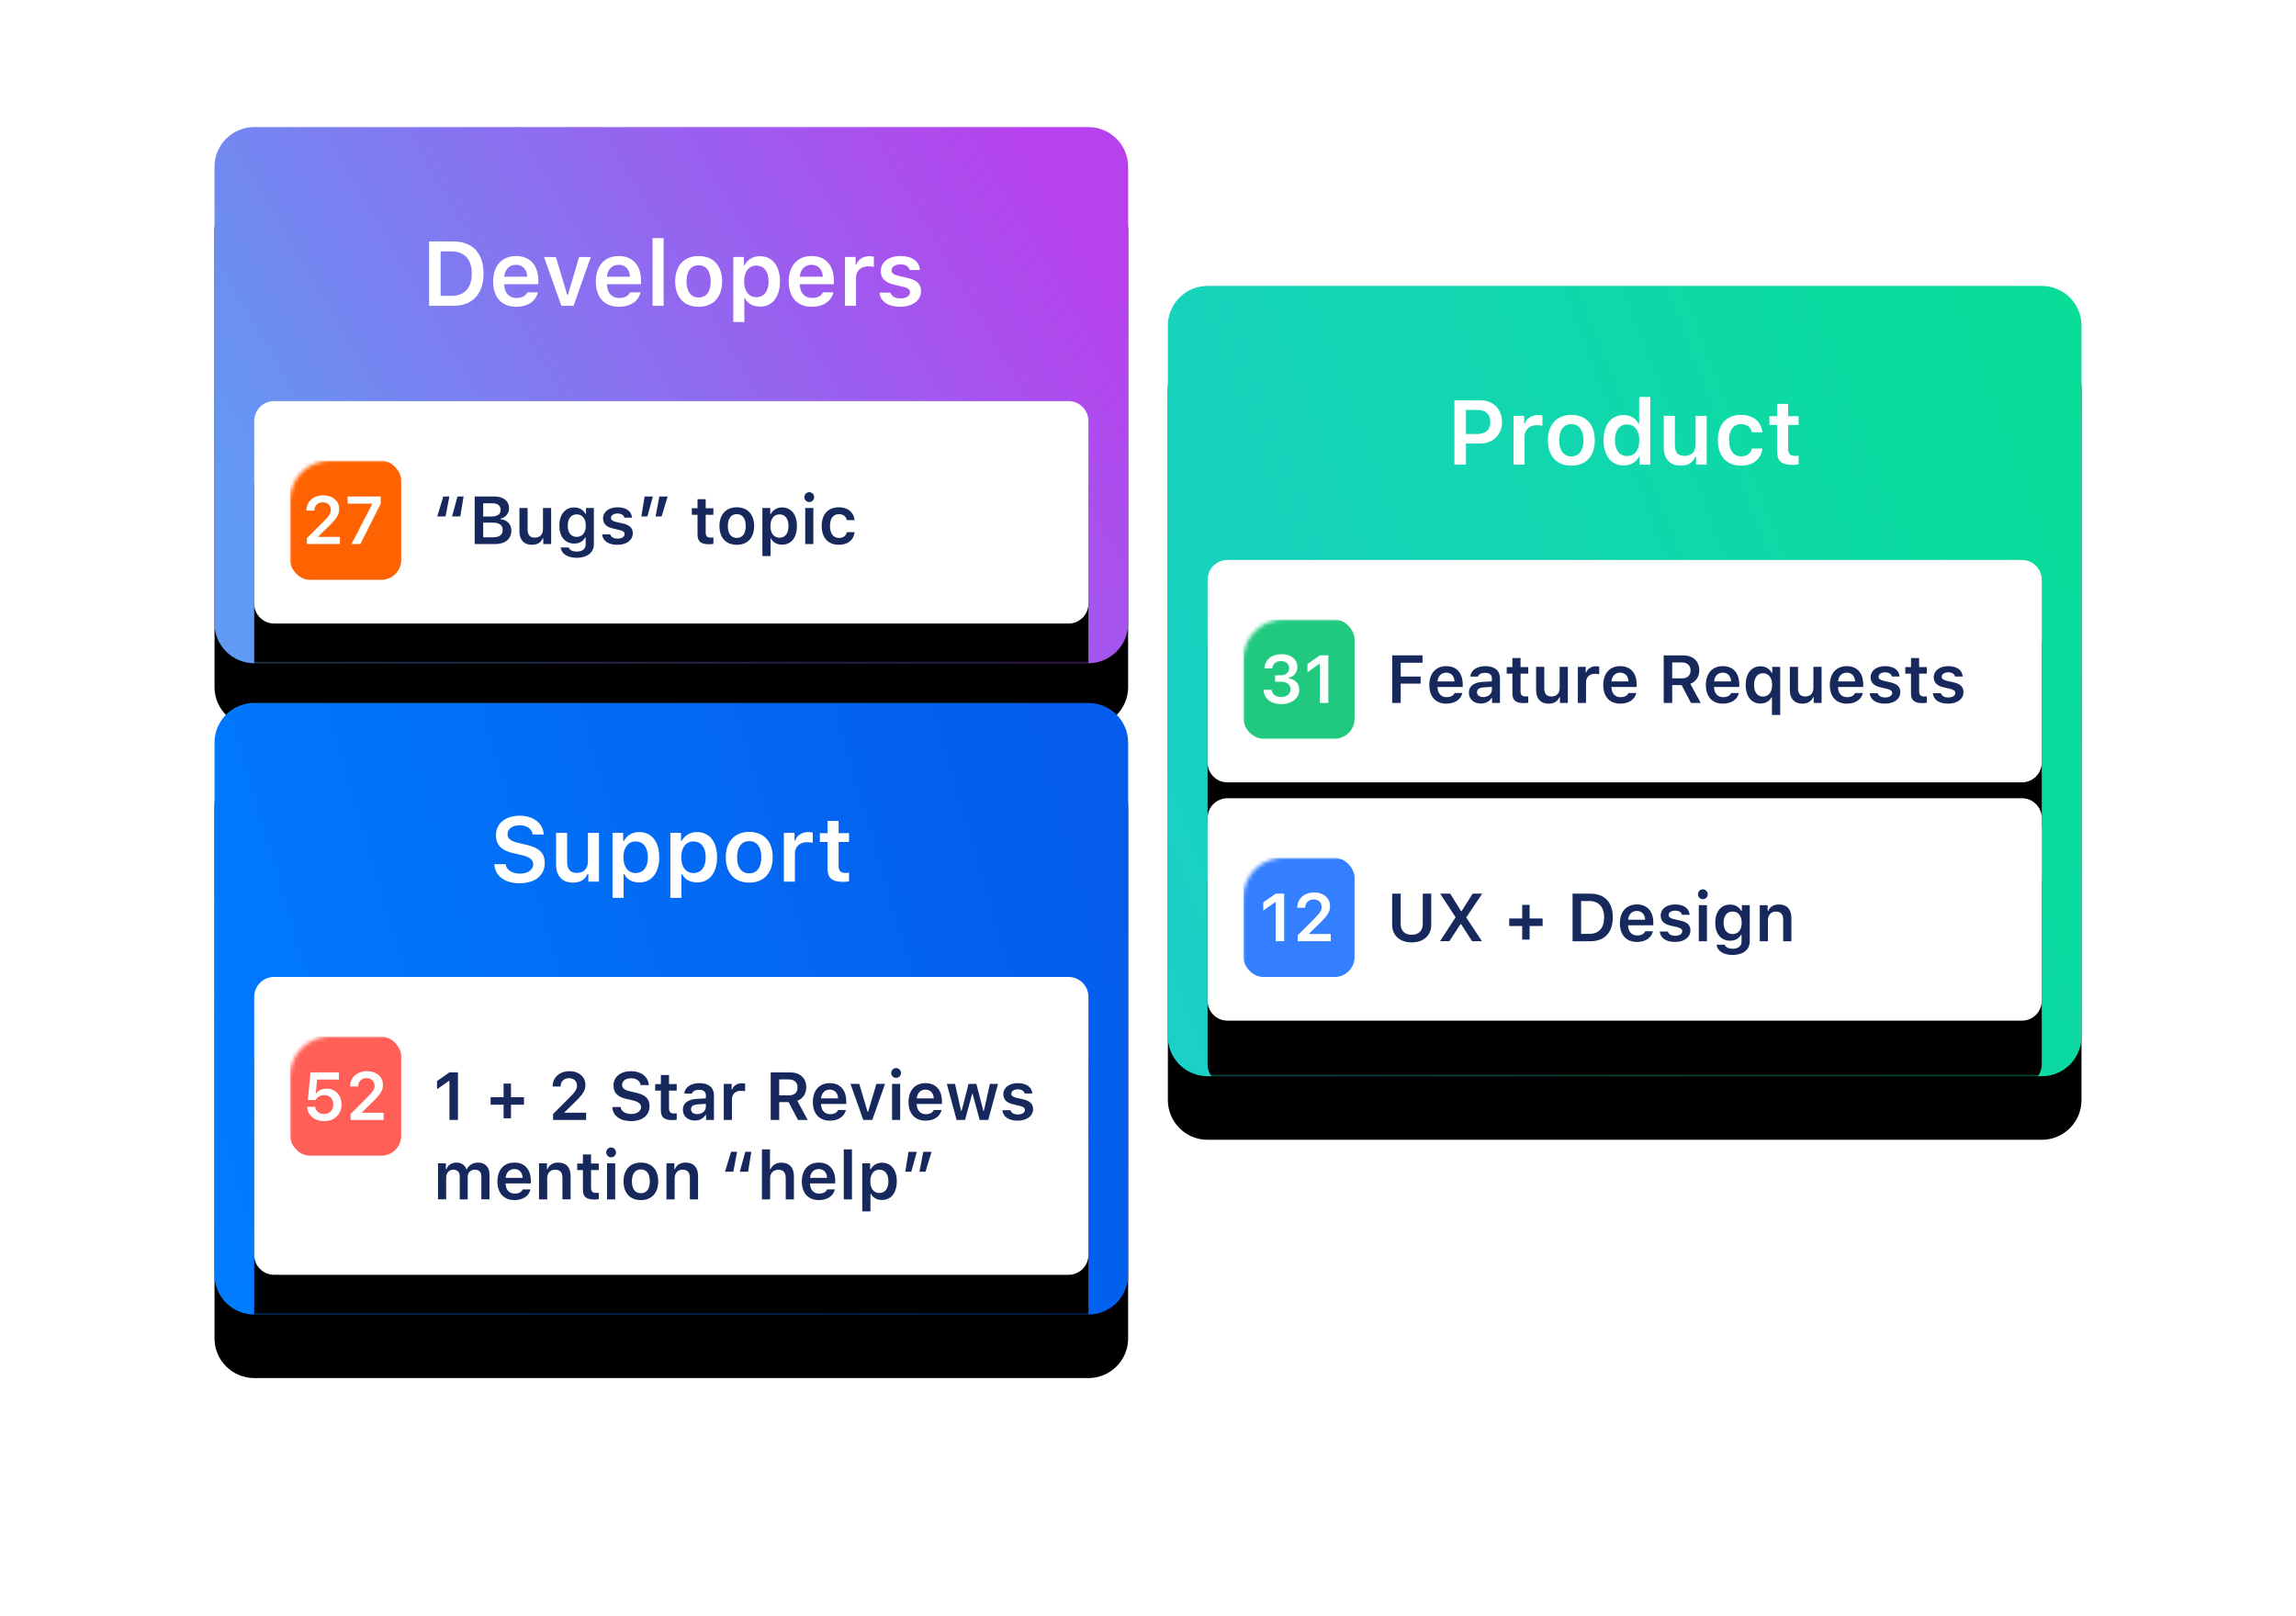 <svg height="407" viewBox="0 0 578 407" width="578" xmlns="http://www.w3.org/2000/svg" xmlns:xlink="http://www.w3.org/1999/xlink"><defs><linearGradient id="a" x1="100%" x2="0%" y1="32.774%" y2="67.226%"><stop offset="0" stop-color="#b742ed"/><stop offset="1" stop-color="#619af2"/></linearGradient><path id="b" d="m10 0h210c5.523 0 10 4.477 10 10v115c0 5.523-4.477 10-10 10h-210c-5.523 0-10-4.477-10-10v-115c0-5.523 4.477-10 10-10z"/><filter id="c" height="236.3%" width="180%" x="-40%" y="-51.9%"><feOffset dy="5" in="SourceAlpha" result="shadowOffsetOuter1"/><feGaussianBlur in="shadowOffsetOuter1" result="shadowBlurOuter1" stdDeviation="5"/><feColorMatrix in="shadowBlurOuter1" result="shadowMatrixOuter1" values="0 0 0 0 0.345   0 0 0 0 0.374   0 0 0 0 0.412  0 0 0 0.08 0"/><feOffset dy="11" in="SourceAlpha" result="shadowOffsetOuter2"/><feGaussianBlur in="shadowOffsetOuter2" result="shadowBlurOuter2" stdDeviation="10.5"/><feColorMatrix in="shadowBlurOuter2" result="shadowMatrixOuter2" values="0 0 0 0 0.534   0 0 0 0 0.623   0 0 0 0 0.692  0 0 0 0.09 0"/><feMerge><feMergeNode in="shadowMatrixOuter1"/><feMergeNode in="shadowMatrixOuter2"/></feMerge></filter><path id="d" d="m15 69h200c2.761 0 5 2.239 5 5v46c0 2.761-2.239 5-5 5h-200c-2.761 0-5-2.239-5-5v-46c0-2.761 2.239-5 5-5z"/><filter id="e" height="428.6%" width="187.6%" x="-43.8%" y="-125%"><feOffset dy="5" in="SourceAlpha" result="shadowOffsetOuter1"/><feGaussianBlur in="shadowOffsetOuter1" result="shadowBlurOuter1" stdDeviation="5"/><feColorMatrix in="shadowBlurOuter1" result="shadowMatrixOuter1" values="0 0 0 0 0.345   0 0 0 0 0.374   0 0 0 0 0.412  0 0 0 0.08 0"/><feOffset dy="11" in="SourceAlpha" result="shadowOffsetOuter2"/><feGaussianBlur in="shadowOffsetOuter2" result="shadowBlurOuter2" stdDeviation="10.5"/><feColorMatrix in="shadowBlurOuter2" result="shadowMatrixOuter2" values="0 0 0 0 0.534   0 0 0 0 0.623   0 0 0 0 0.692  0 0 0 0.09 0"/><feMerge><feMergeNode in="shadowMatrixOuter1"/><feMergeNode in="shadowMatrixOuter2"/></feMerge></filter><linearGradient id="f" x1="104.992%" x2="-13.038%" y1="38.165%" y2="61.501%"><stop offset="0" stop-color="#045bec"/><stop offset="1" stop-color="#007eff"/></linearGradient><path id="g" d="m10 0h210c5.523 0 10 4.477 10 10v134c0 5.523-4.477 10-10 10h-210c-5.523 0-10-4.477-10-10v-134c0-5.523 4.477-10 10-10z"/><filter id="h" height="219.5%" width="180%" x="-40%" y="-45.5%"><feOffset dy="5" in="SourceAlpha" result="shadowOffsetOuter1"/><feGaussianBlur in="shadowOffsetOuter1" result="shadowBlurOuter1" stdDeviation="5"/><feColorMatrix in="shadowBlurOuter1" result="shadowMatrixOuter1" values="0 0 0 0 0.345   0 0 0 0 0.374   0 0 0 0 0.412  0 0 0 0.08 0"/><feOffset dy="11" in="SourceAlpha" result="shadowOffsetOuter2"/><feGaussianBlur in="shadowOffsetOuter2" result="shadowBlurOuter2" stdDeviation="10.5"/><feColorMatrix in="shadowBlurOuter2" result="shadowMatrixOuter2" values="0 0 0 0 0.534   0 0 0 0 0.623   0 0 0 0 0.692  0 0 0 0.09 0"/><feMerge><feMergeNode in="shadowMatrixOuter1"/><feMergeNode in="shadowMatrixOuter2"/></feMerge></filter><path id="i" d="m15 69h200c2.761 0 5 2.239 5 5v65c0 2.761-2.239 5-5 5h-200c-2.761 0-5-2.239-5-5v-65c0-2.761 2.239-5 5-5z"/><filter id="j" height="345.3%" width="187.6%" x="-43.8%" y="-93.3%"><feOffset dy="5" in="SourceAlpha" result="shadowOffsetOuter1"/><feGaussianBlur in="shadowOffsetOuter1" result="shadowBlurOuter1" stdDeviation="5"/><feColorMatrix in="shadowBlurOuter1" result="shadowMatrixOuter1" values="0 0 0 0 0.345   0 0 0 0 0.374   0 0 0 0 0.412  0 0 0 0.08 0"/><feOffset dy="11" in="SourceAlpha" result="shadowOffsetOuter2"/><feGaussianBlur in="shadowOffsetOuter2" result="shadowBlurOuter2" stdDeviation="10.5"/><feColorMatrix in="shadowBlurOuter2" result="shadowMatrixOuter2" values="0 0 0 0 0.534   0 0 0 0 0.623   0 0 0 0 0.692  0 0 0 0.09 0"/><feMerge><feMergeNode in="shadowMatrixOuter1"/><feMergeNode in="shadowMatrixOuter2"/></feMerge></filter><linearGradient id="k" x1="107.891%" x2="-14.712%" y1="29.28%" y2="69.757%"><stop offset="0" stop-color="#07dd97"/><stop offset="1" stop-color="#1ccfca"/></linearGradient><path id="l" d="m10 0h210c5.523 0 10 4.477 10 10v179c0 5.523-4.477 10-10 10h-210c-5.523 0-10-4.477-10-10v-179c0-5.523 4.477-10 10-10z"/><filter id="m" height="192.5%" width="180%" x="-40%" y="-35.2%"><feOffset dy="5" in="SourceAlpha" result="shadowOffsetOuter1"/><feGaussianBlur in="shadowOffsetOuter1" result="shadowBlurOuter1" stdDeviation="5"/><feColorMatrix in="shadowBlurOuter1" result="shadowMatrixOuter1" values="0 0 0 0 0.345   0 0 0 0 0.374   0 0 0 0 0.412  0 0 0 0.08 0"/><feOffset dy="11" in="SourceAlpha" result="shadowOffsetOuter2"/><feGaussianBlur in="shadowOffsetOuter2" result="shadowBlurOuter2" stdDeviation="10.5"/><feColorMatrix in="shadowBlurOuter2" result="shadowMatrixOuter2" values="0 0 0 0 0.534   0 0 0 0 0.623   0 0 0 0 0.692  0 0 0 0.09 0"/><feMerge><feMergeNode in="shadowMatrixOuter1"/><feMergeNode in="shadowMatrixOuter2"/></feMerge></filter><path id="n" d="m15 69h200c2.761 0 5 2.239 5 5v46c0 2.761-2.239 5-5 5h-200c-2.761 0-5-2.239-5-5v-46c0-2.761 2.239-5 5-5z"/><filter id="o" height="428.6%" width="187.6%" x="-43.8%" y="-125%"><feOffset dy="5" in="SourceAlpha" result="shadowOffsetOuter1"/><feGaussianBlur in="shadowOffsetOuter1" result="shadowBlurOuter1" stdDeviation="5"/><feColorMatrix in="shadowBlurOuter1" result="shadowMatrixOuter1" values="0 0 0 0 0.345   0 0 0 0 0.374   0 0 0 0 0.412  0 0 0 0.08 0"/><feOffset dy="11" in="SourceAlpha" result="shadowOffsetOuter2"/><feGaussianBlur in="shadowOffsetOuter2" result="shadowBlurOuter2" stdDeviation="10.5"/><feColorMatrix in="shadowBlurOuter2" result="shadowMatrixOuter2" values="0 0 0 0 0.534   0 0 0 0 0.623   0 0 0 0 0.692  0 0 0 0.09 0"/><feMerge><feMergeNode in="shadowMatrixOuter1"/><feMergeNode in="shadowMatrixOuter2"/></feMerge></filter><path id="p" d="m15 129h200c2.761 0 5 2.239 5 5v46c0 2.761-2.239 5-5 5h-200c-2.761 0-5-2.239-5-5v-46c0-2.761 2.239-5 5-5z"/><filter id="q" height="428.6%" width="187.6%" x="-43.8%" y="-125%"><feOffset dy="5" in="SourceAlpha" result="shadowOffsetOuter1"/><feGaussianBlur in="shadowOffsetOuter1" result="shadowBlurOuter1" stdDeviation="5"/><feColorMatrix in="shadowBlurOuter1" result="shadowMatrixOuter1" values="0 0 0 0 0.345   0 0 0 0 0.374   0 0 0 0 0.412  0 0 0 0.08 0"/><feOffset dy="11" in="SourceAlpha" result="shadowOffsetOuter2"/><feGaussianBlur in="shadowOffsetOuter2" result="shadowBlurOuter2" stdDeviation="10.5"/><feColorMatrix in="shadowBlurOuter2" result="shadowMatrixOuter2" values="0 0 0 0 0.534   0 0 0 0 0.623   0 0 0 0 0.692  0 0 0 0.09 0"/><feMerge><feMergeNode in="shadowMatrixOuter1"/><feMergeNode in="shadowMatrixOuter2"/></feMerge></filter><mask id="r" fill="#fff"><use fill="#fff" fill-rule="evenodd" xlink:href="#b"/></mask><mask id="s" fill="#fff"><use fill="#fff" fill-rule="evenodd" xlink:href="#g"/></mask><mask id="t" fill="#fff"><use fill="#fff" fill-rule="evenodd" xlink:href="#l"/></mask></defs><g fill="none" fill-rule="evenodd" transform="translate(54 32)"><use fill="#000" filter="url(#c)" xlink:href="#b"/><use fill="url(#a)" xlink:href="#b"/><g mask="url(#r)"><use fill="#000" filter="url(#e)" xlink:href="#d"/><use fill="#fff" xlink:href="#d"/></g><path d="m57.598 93.022-1.527 5.022h2.092l.963-5.022zm3.578 0-1.378 5.022h2.083l.822-5.022zm9.446 11.978c2.557 0 4.117-1.303 4.117-3.403 0-1.561-1.112-2.723-2.723-2.872v-.149c1.204-.191 2.133-1.303 2.133-2.565 0-1.843-1.37-2.988-3.644-2.988h-5.005v11.978zm-2.98-10.276h2.341c1.295 0 2.05.614 2.05 1.668 0 1.079-.805 1.668-2.324 1.668h-2.067zm0 8.575v-3.694h2.407c1.635 0 2.499.631 2.499 1.826 0 1.22-.838 1.868-2.416 1.868zm17.108-7.379h-2.059v5.288c0 1.345-.73 2.167-2.067 2.167-1.229 0-1.801-.681-1.801-2.067v-5.387h-2.059v5.902c0 2.125 1.162 3.362 3.146 3.362 1.386 0 2.274-.589 2.714-1.627h.141v1.444h1.984zm6.425 7.271c-1.436 0-2.25-1.096-2.25-2.831 0-1.735.813-2.839 2.25-2.839 1.428 0 2.299 1.104 2.299 2.839 0 1.735-.863 2.831-2.299 2.831zm0 5.263c2.648 0 4.325-1.32 4.325-3.42v-9.114h-1.984v1.453h-.141c-.498-.988-1.577-1.602-2.814-1.602-2.316 0-3.752 1.81-3.752 4.59 0 2.731 1.428 4.507 3.719 4.507 1.262 0 2.25-.531 2.772-1.502h.141v1.718c0 1.137-.822 1.801-2.233 1.801-1.129 0-1.859-.398-1.992-1.021h-2.067c.166 1.561 1.693 2.59 4.026 2.59zm6.641-9.936c0 1.37.822 2.175 2.565 2.573l1.61.374c.863.191 1.253.515 1.253 1.029 0 .672-.722 1.129-1.76 1.129-1.029 0-1.668-.398-1.868-1.071h-2.034c.158 1.652 1.585 2.631 3.852 2.631 2.266 0 3.868-1.162 3.868-2.905 0-1.336-.805-2.083-2.54-2.474l-1.602-.365c-.913-.208-1.345-.523-1.345-1.038 0-.656.706-1.104 1.644-1.104.963 0 1.569.407 1.718 1.046h1.934c-.149-1.652-1.502-2.606-3.661-2.606-2.142 0-3.636 1.137-3.636 2.781zm11.156-.473 1.386-5.022h-2.083l-.822 5.022zm3.578 0 1.527-5.022h-2.083l-.963 5.022zm9.048-4.35v2.283h-1.436v1.644h1.436v4.956c0 1.76.83 2.465 2.914 2.465.398 0 .78-.042 1.079-.1v-1.61l-.269.025c-.127.01-.254.016-.428.016-.863 0-1.245-.398-1.245-1.295v-4.458h1.942v-1.644h-1.942v-2.283zm9.886 11.488c2.714 0 4.366-1.776 4.366-4.723 0-2.938-1.66-4.723-4.366-4.723-2.698 0-4.366 1.793-4.366 4.723 0 2.947 1.644 4.723 4.366 4.723zm0-1.727c-1.436 0-2.258-1.096-2.258-2.997 0-1.893.822-2.997 2.258-2.997 1.428 0 2.25 1.104 2.25 2.997 0 1.901-.813 2.997-2.25 2.997zm11.389-7.687c-1.245 0-2.299.623-2.822 1.652h-.141v-1.502h-1.984v12.103h2.059v-4.399h.141c.465.963 1.469 1.527 2.772 1.527 2.291 0 3.719-1.793 3.719-4.69 0-2.914-1.444-4.69-3.744-4.69zm-.647 7.628c-1.403 0-2.274-1.121-2.283-2.938.008-1.81.888-2.938 2.291-2.938 1.411 0 2.266 1.104 2.266 2.938 0 1.834-.847 2.938-2.274 2.938zm6.483 1.602h2.05v-9.081h-2.05zm1.021-10.583c.681 0 1.229-.548 1.229-1.237s-.548-1.245-1.229-1.245c-.672 0-1.229.556-1.229 1.245s.556 1.237 1.229 1.237zm11.422 4.557h-1.959c-.191-.88-.872-1.511-2-1.511-1.411 0-2.25 1.087-2.25 2.972 0 1.909.847 3.021 2.25 3.021 1.071 0 1.785-.506 2-1.453h1.959c-.224 1.901-1.652 3.179-3.951 3.179-2.731 0-4.341-1.76-4.341-4.748 0-2.947 1.602-4.698 4.333-4.698 2.333 0 3.744 1.328 3.959 3.237z" fill="#17285d" fill-rule="nonzero" mask="url(#r)"/><rect fill="#ff6200" height="30" mask="url(#r)" rx="5" width="28" x="19" y="84"/><path d="m23.137 96.583h2.009c0-1.245.83-2.1 2.133-2.1 1.253 0 2.0.822 2 1.893 0 .858-.334 1.419-1.685 2.788l-4.341 4.351v1.486h8.317v-1.818h-5.412v-.141l2.573-2.507c2.059-1.992 2.665-2.972 2.665-4.366 0-1.992-1.619-3.445-4.001-3.445-2.499 0-4.258 1.585-4.258 3.86zm11.339 8.417 5.205-10.052v-.133h-6.176v-1.793h8.334v1.826l-5.122 10.152zm19.548-76.206v16.206h6.076c4.852 0 7.625-2.976 7.625-8.176 0-5.087-2.808-8.03-7.625-8.03zm2.897 2.504h2.796c3.178 0 5.054 2.033 5.054 5.57 0 3.616-1.831 5.626-5.054 5.626h-2.796zm18.979 3.38c1.673 0 2.774 1.168 2.83 2.987h-5.784c.124-1.797 1.292-2.987 2.954-2.987zm2.853 6.94c-.404.91-1.359 1.415-2.74 1.415-1.831 0-3.01-1.28-3.077-3.324v-.146h8.58v-.898c0-3.875-2.1-6.199-5.604-6.199-3.56 0-5.772 2.482-5.772 6.435s2.179 6.345 5.795 6.345c2.897 0 4.953-1.393 5.458-3.627zm15.981-8.906h-2.942l-2.819 9.501h-.191l-2.841-9.501h-2.987l4.369 12.286h3.066zm7.019 1.965c1.673 0 2.774 1.168 2.83 2.987h-5.784c.124-1.797 1.292-2.987 2.954-2.987zm2.853 6.94c-.404.91-1.359 1.415-2.74 1.415-1.831 0-3.01-1.28-3.077-3.324v-.146h8.58v-.898c0-3.875-2.1-6.199-5.604-6.199-3.56 0-5.772 2.482-5.772 6.435s2.179 6.345 5.795 6.345c2.897 0 4.953-1.393 5.458-3.627zm5.671 3.38h2.785v-17.037h-2.785zm11.601.247c3.672 0 5.907-2.403 5.907-6.39 0-3.976-2.246-6.39-5.907-6.39-3.65 0-5.907 2.426-5.907 6.39 0 3.987 2.224 6.39 5.907 6.39zm0-2.336c-1.943 0-3.055-1.482-3.055-4.054 0-2.561 1.112-4.054 3.055-4.054 1.932 0 3.043 1.494 3.043 4.054 0 2.572-1.101 4.054-3.043 4.054zm15.408-10.399c-1.685 0-3.111.842-3.818 2.235h-.191v-2.033h-2.684v16.374h2.785v-5.952h.191c.629 1.303 1.988 2.066 3.751 2.066 3.1 0 5.031-2.426 5.031-6.345 0-3.942-1.954-6.345-5.065-6.345zm-.876 10.321c-1.898 0-3.077-1.516-3.088-3.976.011-2.448 1.202-3.976 3.1-3.976 1.909 0 3.066 1.494 3.066 3.976s-1.146 3.976-3.077 3.976zm13.892-8.153c1.673 0 2.774 1.168 2.83 2.987h-5.784c.124-1.797 1.292-2.987 2.954-2.987zm2.853 6.94c-.404.91-1.359 1.415-2.74 1.415-1.831 0-3.01-1.28-3.077-3.324v-.146h8.58v-.898c0-3.875-2.1-6.199-5.604-6.199-3.56 0-5.772 2.482-5.772 6.435s2.179 6.345 5.795 6.345c2.897 0 4.953-1.393 5.458-3.627zm5.559 3.38h2.785v-7.098c0-1.718 1.258-2.841 3.066-2.841.472 0 1.213.079 1.426.157v-2.583c-.258-.079-.752-.124-1.157-.124-1.583 0-2.909.898-3.246 2.111h-.191v-1.909h-2.684zm9.018-8.771c0-2.224 2.021-3.762 4.919-3.762 2.92 0 4.75 1.292 4.953 3.526h-2.617c-.202-.865-1.022-1.415-2.325-1.415-1.269 0-2.224.606-2.224 1.494 0 .696.584 1.123 1.819 1.404l2.167.494c2.347.528 3.437 1.539 3.437 3.347 0 2.358-2.167 3.931-5.233 3.931-3.066 0-4.998-1.325-5.211-3.56h2.751c.27.91 1.134 1.449 2.527 1.449 1.404 0 2.381-.618 2.381-1.527 0-.696-.528-1.134-1.696-1.393l-2.179-.505c-2.358-.539-3.47-1.628-3.47-3.481z" fill="#fff" fill-rule="nonzero" mask="url(#r)"/><g transform="translate(0 145)"><use fill="#000" filter="url(#h)" xlink:href="#g"/><use fill="url(#f)" xlink:href="#g"/><g mask="url(#s)"><use fill="#000" filter="url(#j)" xlink:href="#i"/><use fill="#fff" xlink:href="#i"/></g><path d="m59.142 105h2.142v-11.978h-2.133l-3.129 2.191v2.059l2.98-2.092h.141zm15.498-3.835h3.271v-1.884h-3.271v-3.428h-1.868v3.428h-3.262v1.884h3.262v3.42h1.868zm10.476-4.582h2.009c0-1.245.83-2.1 2.133-2.1 1.253 0 2.0.822 2 1.893 0 .858-.334 1.419-1.685 2.788l-4.341 4.351v1.486h8.317v-1.818h-5.412v-.141l2.573-2.507c2.059-1.992 2.665-2.972 2.665-4.366 0-1.992-1.619-3.445-4.001-3.445-2.499 0-4.258 1.585-4.258 3.86zm15.024 5.163c.108 2.175 1.926 3.553 4.673 3.553 2.905 0 4.707-1.453 4.707-3.785 0-1.826-1.021-2.839-3.453-3.387l-1.378-.315c-1.486-.34-2.092-.813-2.092-1.619 0-1.021.913-1.685 2.291-1.685 1.312 0 2.241.664 2.391 1.718h2.05c-.1-2.059-1.917-3.503-4.433-3.503-2.681 0-4.458 1.444-4.458 3.619 0 1.785 1.021 2.864 3.196 3.354l1.552.357c1.536.357 2.191.863 2.191 1.727 0 1.004-1.021 1.727-2.432 1.727-1.519 0-2.582-.689-2.714-1.76zm12.227-8.052v2.283h-1.436v1.644h1.436v4.956c0 1.76.83 2.465 2.914 2.465.398 0 .78-.042 1.079-.1v-1.61l-.269.025c-.127.01-.254.016-.428.016-.863 0-1.245-.398-1.245-1.295v-4.458h1.942v-1.644h-1.942v-2.283zm9.156 9.836c-.913 0-1.569-.457-1.569-1.22 0-.739.54-1.154 1.693-1.229l2.05-.133v.722c0 1.054-.93 1.859-2.175 1.859zm-.606 1.619c1.187 0 2.183-.515 2.689-1.395h.141v1.245h1.984v-6.201c0-1.926-1.312-3.063-3.644-3.063-2.158 0-3.661 1.021-3.827 2.623h1.942c.191-.614.838-.946 1.785-.946 1.112 0 1.71.498 1.71 1.386v.764l-2.341.141c-2.208.133-3.445 1.079-3.445 2.723 0 1.66 1.253 2.723 3.005 2.723zm7.288-.149h2.059v-5.246c0-1.27.93-2.1 2.266-2.1.349 0 .896.058 1.054.116v-1.909c-.191-.058-.556-.091-.855-.091-1.17 0-2.15.664-2.399 1.561h-.141v-1.411h-1.984zm13.954-10.202h2.424c1.361 0 2.191.764 2.191 2.009 0 1.27-.78 2-2.142 2h-2.474zm0 5.711h2.374l2.349 4.491h2.449l-2.615-4.823c1.428-.515 2.258-1.834 2.258-3.412 0-2.299-1.577-3.744-4.092-3.744h-4.864v11.978h2.142zm12.725-3.138c1.237 0 2.05.863 2.092 2.208h-4.275c.091-1.328.955-2.208 2.183-2.208zm2.108 5.13c-.299.672-1.004 1.046-2.025 1.046-1.353 0-2.225-.946-2.274-2.457v-.108h6.342v-.664c0-2.864-1.552-4.582-4.142-4.582-2.631 0-4.267 1.834-4.267 4.756 0 2.922 1.61 4.69 4.283 4.69 2.142 0 3.661-1.029 4.034-2.681zm11.812-6.583h-2.175l-2.083 7.022h-.141l-2.1-7.022h-2.208l3.229 9.081h2.266zm1.76 9.081h2.05v-9.081h-2.05zm1.021-10.583c.681 0 1.229-.548 1.229-1.237s-.548-1.245-1.229-1.245c-.672 0-1.229.556-1.229 1.245s.556 1.237 1.229 1.237zm7.388 2.955c1.237 0 2.05.863 2.092 2.208h-4.275c.091-1.328.955-2.208 2.183-2.208zm2.108 5.13c-.299.672-1.004 1.046-2.025 1.046-1.353 0-2.225-.946-2.274-2.457v-.108h6.342v-.664c0-2.864-1.552-4.582-4.142-4.582-2.631 0-4.267 1.834-4.267 4.756 0 2.922 1.61 4.69 4.283 4.69 2.142 0 3.661-1.029 4.034-2.681zm16.162-6.583h-2.05l-1.502 6.782h-.141l-1.76-6.782h-1.967l-1.743 6.782h-.141l-1.511-6.782h-2.075l2.457 9.081h2.142l1.76-6.541h.141l1.768 6.541h2.167zm1.336 2.598c0 1.37.822 2.175 2.565 2.573l1.61.374c.863.191 1.253.515 1.253 1.029 0 .672-.722 1.129-1.76 1.129-1.029 0-1.668-.398-1.868-1.071h-2.034c.158 1.652 1.585 2.631 3.852 2.631s3.868-1.162 3.868-2.905c0-1.336-.805-2.083-2.54-2.474l-1.602-.365c-.913-.208-1.345-.523-1.345-1.038 0-.656.706-1.104 1.644-1.104.963 0 1.569.407 1.718 1.046h1.934c-.149-1.652-1.502-2.606-3.661-2.606-2.142 0-3.636 1.137-3.636 2.781zm-142.317 26.483h2.059v-5.52c0-1.112.755-1.951 1.776-1.951 1.013 0 1.644.606 1.644 1.602v5.869h2v-5.653c0-1.038.706-1.818 1.776-1.818 1.104 0 1.66.581 1.66 1.751v5.719h2.05v-6.242c0-1.884-1.096-3.021-2.914-3.021-1.262 0-2.308.656-2.756 1.652h-.141c-.382-1.021-1.253-1.652-2.507-1.652-1.204 0-2.133.614-2.523 1.652h-.141v-1.469h-1.984zm19.216-7.628c1.237 0 2.05.863 2.092 2.208h-4.275c.091-1.328.955-2.208 2.183-2.208zm2.108 5.13c-.299.672-1.004 1.046-2.025 1.046-1.353 0-2.225-.946-2.274-2.457v-.108h6.342v-.664c0-2.864-1.552-4.582-4.142-4.582-2.631 0-4.267 1.834-4.267 4.756s1.61 4.69 4.283 4.69c2.142 0 3.661-1.029 4.034-2.681zm4.109 2.499h2.059v-5.288c0-1.336.772-2.183 2-2.183 1.253 0 1.834.697 1.834 2.083v5.387h2.059v-5.877c0-2.167-1.104-3.387-3.129-3.387-1.353 0-2.266.623-2.698 1.635h-.141v-1.453h-1.984zm11.048-11.306v2.283h-1.436v1.644h1.436v4.956c0 1.76.83 2.465 2.914 2.465.398 0 .78-.042 1.079-.1v-1.61l-.269.025c-.127.01-.254.016-.428.016-.863 0-1.245-.398-1.245-1.295v-4.458h1.942v-1.644h-1.942v-2.283zm6.076 11.306h2.05v-9.081h-2.05zm1.021-10.583c.681 0 1.229-.548 1.229-1.237 0-.689-.548-1.245-1.229-1.245-.672 0-1.229.556-1.229 1.245 0 .689.556 1.237 1.229 1.237zm7.496 10.766c2.714 0 4.366-1.776 4.366-4.723 0-2.938-1.66-4.723-4.366-4.723-2.698 0-4.366 1.793-4.366 4.723 0 2.947 1.644 4.723 4.366 4.723zm0-1.727c-1.436 0-2.258-1.096-2.258-2.997 0-1.893.822-2.997 2.258-2.997 1.428 0 2.25 1.104 2.25 2.997 0 1.901-.813 2.997-2.25 2.997zm6.441 1.544h2.059v-5.288c0-1.336.772-2.183 2-2.183 1.253 0 1.834.697 1.834 2.083v5.387h2.059v-5.877c0-2.167-1.104-3.387-3.129-3.387-1.353 0-2.266.623-2.698 1.635h-.141v-1.453h-1.984zm16.261-11.978-1.527 5.022h2.092l.963-5.022zm3.578 0-1.378 5.022h2.083l.822-5.022zm4.192 11.978h2.059v-5.271c0-1.303.755-2.183 2.108-2.183 1.195 0 1.826.706 1.826 2.083v5.371h2.059v-5.86c0-2.158-1.179-3.387-3.121-3.387-1.353 0-2.324.614-2.756 1.635h-.149v-4.98h-2.025zm14.302-7.628c1.237 0 2.05.863 2.092 2.208h-4.275c.091-1.328.955-2.208 2.183-2.208zm2.108 5.13c-.299.672-1.004 1.046-2.025 1.046-1.353 0-2.225-.946-2.274-2.457v-.108h6.342v-.664c0-2.864-1.552-4.582-4.142-4.582-2.631 0-4.267 1.834-4.267 4.756s1.61 4.69 4.283 4.69c2.142 0 3.661-1.029 4.034-2.681zm4.192 2.499h2.059v-12.592h-2.059zm9.604-9.23c-1.245 0-2.299.623-2.822 1.652h-.141v-1.502h-1.984v12.103h2.059v-4.399h.141c.465.963 1.469 1.527 2.772 1.527 2.291 0 3.719-1.793 3.719-4.69 0-2.914-1.444-4.69-3.744-4.69zm-.647 7.628c-1.403 0-2.274-1.121-2.283-2.938.008-1.81.888-2.938 2.291-2.938 1.411 0 2.266 1.104 2.266 2.938 0 1.834-.847 2.938-2.274 2.938zm8.043-5.354 1.386-5.022h-2.083l-.822 5.022zm3.578 0h-1.519l.963-5.022h2.083z" fill="#17285d" fill-rule="nonzero" mask="url(#s)"/><rect fill="#ff5f56" height="30" mask="url(#s)" rx="5" width="28" x="19" y="84"/><path d="m27.603 105.299c2.615 0 4.366-1.718 4.366-4.233 0-2.407-1.66-3.943-3.71-3.943-1.22 0-2.1.423-2.631 1.162h-.141l.332-3.461h5.512v-1.801h-7.18l-.656 6.973h1.942c.407-.772 1.195-1.245 2.216-1.245 1.32 0 2.25.946 2.25 2.357 0 1.444-.93 2.407-2.308 2.407-1.22 0-2.142-.722-2.274-1.834h-2c.091 2.108 1.81 3.619 4.283 3.619zm6.541-8.716c0-2.274 1.76-3.86 4.258-3.86 2.382 0 4.001 1.453 4.001 3.445 0 1.343-.562 2.301-2.442 4.149l-2.796 2.724v.141h5.412v1.818h-8.317v-1.486l4.15-4.159c1.511-1.511 1.876-2.083 1.876-2.98 0-1.071-.747-1.893-2-1.893-1.303 0-2.133.855-2.133 2.1zm36.299-55.985c.146 2.942 2.605 4.807 6.323 4.807 3.931 0 6.368-1.965 6.368-5.121 0-2.396-1.299-3.757-4.378-4.513l-2.158-.496c-2.01-.46-2.83-1.101-2.83-2.19 0-1.381 1.235-2.28 3.1-2.28 1.774 0 3.032.898 3.234 2.325h2.774c-.135-2.785-2.594-4.739-5.997-4.739-3.627 0-6.031 1.954-6.031 4.896 0 2.337 1.294 3.779 4.044 4.47l2.38.55c2.078.483 2.965 1.168 2.965 2.336 0 1.359-1.381 2.336-3.291 2.336-2.055 0-3.493-.932-3.672-2.381zm26.347-7.884h-2.785v7.154c0 1.819-.988 2.931-2.796 2.931-1.662 0-2.437-.921-2.437-2.796v-7.289h-2.785v7.985c0 2.875 1.572 4.548 4.256 4.548 1.875 0 3.077-.797 3.672-2.201h.191v1.954h2.684zm10.107-.202c-1.685 0-3.111.842-3.818 2.235h-.191v-2.033h-2.684v16.374h2.785v-5.952h.191c.629 1.303 1.988 2.066 3.751 2.066 3.1 0 5.031-2.426 5.031-6.345 0-3.942-1.954-6.345-5.065-6.345zm-.876 10.321c-1.898 0-3.077-1.516-3.088-3.976.011-2.448 1.202-3.976 3.1-3.976 1.909 0 3.066 1.494 3.066 3.976s-1.146 3.976-3.077 3.976zm15.431-10.321c-1.685 0-3.111.842-3.818 2.235h-.191v-2.033h-2.684v16.374h2.785v-5.952h.191c.629 1.303 1.988 2.066 3.751 2.066 3.1 0 5.031-2.426 5.031-6.345 0-3.942-1.954-6.345-5.065-6.345zm-.876 10.321c-1.898 0-3.077-1.516-3.088-3.976.011-2.448 1.202-3.976 3.1-3.976 1.909 0 3.066 1.494 3.066 3.976s-1.146 3.976-3.077 3.976zm14.038 2.415c3.672 0 5.907-2.403 5.907-6.39 0-3.976-2.246-6.39-5.907-6.39-3.65 0-5.907 2.426-5.907 6.39 0 3.987 2.224 6.39 5.907 6.39zm0-2.336c-1.943 0-3.055-1.482-3.055-4.054 0-2.561 1.112-4.054 3.055-4.054 1.932 0 3.043 1.494 3.043 4.054 0 2.572-1.101 4.054-3.043 4.054zm8.715 2.089h2.785v-7.098c0-1.718 1.258-2.841 3.066-2.841.472 0 1.213.079 1.426.157v-2.583c-.258-.079-.752-.124-1.157-.124-1.583 0-2.909.898-3.246 2.111h-.191v-1.909h-2.684zm11.006-15.296h2.774v3.088h2.628v2.224h-2.628v6.031c0 1.213.517 1.752 1.685 1.752.393 0 .606-.022.943-.056v2.179c-.404.079-.921.135-1.46.135-2.819 0-3.942-.955-3.942-3.335v-6.705h-1.943v-2.224h1.943z" fill="#fff" fill-rule="nonzero" mask="url(#s)"/></g><g transform="translate(240 40)"><use fill="#000" filter="url(#m)" xlink:href="#l"/><use fill="url(#k)" xlink:href="#l"/><g mask="url(#t)"><use fill="#000" filter="url(#o)" xlink:href="#n"/><use fill="#fff" xlink:href="#n"/></g><g mask="url(#t)"><use fill="#000" filter="url(#q)" xlink:href="#p"/><use fill="#fff" xlink:href="#p"/></g><path d="m58.619 105v-4.856h5.022v-1.785h-5.022v-3.486h5.495v-1.851h-7.637v11.978zm11.455-7.628c1.237 0 2.05.863 2.092 2.208h-4.275c.091-1.328.955-2.208 2.183-2.208zm2.108 5.13c-.299.672-1.004 1.046-2.025 1.046-1.353 0-2.225-.946-2.274-2.457v-.108h6.342v-.664c0-2.864-1.552-4.582-4.142-4.582-2.631 0-4.267 1.834-4.267 4.756 0 2.922 1.61 4.69 4.283 4.69 2.142 0 3.661-1.029 4.034-2.681zm7.213 1.029c-.913 0-1.569-.457-1.569-1.22 0-.739.54-1.154 1.693-1.229l2.05-.133v.722c0 1.054-.93 1.859-2.175 1.859zm-.606 1.619c1.187 0 2.183-.515 2.689-1.395h.141v1.245h1.984v-6.201c0-1.926-1.312-3.063-3.644-3.063-2.158 0-3.661 1.021-3.827 2.623h1.942c.191-.614.838-.946 1.785-.946 1.112 0 1.71.498 1.71 1.386v.764l-2.341.141c-2.208.133-3.445 1.079-3.445 2.723 0 1.66 1.253 2.723 3.005 2.723zm7.944-11.455v2.283h-1.436v1.644h1.436v4.956c0 1.76.83 2.465 2.914 2.465.398 0 .78-.042 1.079-.1v-1.61l-.269.025c-.127.01-.254.016-.428.016-.863 0-1.245-.398-1.245-1.295v-4.458h1.942v-1.644h-1.942v-2.283zm13.954 2.225h-2.059v5.288c0 1.345-.73 2.167-2.067 2.167-1.229 0-1.801-.681-1.801-2.067v-5.387h-2.059v5.902c0 2.125 1.162 3.362 3.146 3.362 1.386 0 2.274-.589 2.714-1.627h.141v1.444h1.984zm2.523 9.081h2.059v-5.246c0-1.27.93-2.1 2.266-2.1.349 0 .896.058 1.054.116v-1.909c-.191-.058-.556-.091-.855-.091-1.17 0-2.15.664-2.399 1.561h-.141v-1.411h-1.984zm10.65-7.628c1.237 0 2.05.863 2.092 2.208h-4.275c.091-1.328.955-2.208 2.183-2.208zm2.108 5.13c-.299.672-1.004 1.046-2.025 1.046-1.353 0-2.225-.946-2.274-2.457v-.108h6.342v-.664c0-2.864-1.552-4.582-4.142-4.582-2.631 0-4.267 1.834-4.267 4.756 0 2.922 1.61 4.69 4.283 4.69 2.142 0 3.661-1.029 4.034-2.681zm10.999-7.703h2.424c1.361 0 2.191.764 2.191 2.009 0 1.27-.78 2-2.142 2h-2.474zm0 5.711h2.374l2.349 4.491h2.449l-2.615-4.823c1.428-.515 2.258-1.834 2.258-3.412 0-2.299-1.577-3.744-4.092-3.744h-4.864v11.978h2.142zm12.725-3.138c1.237 0 2.05.863 2.092 2.208h-4.275c.091-1.328.955-2.208 2.183-2.208zm2.108 5.13c-.299.672-1.004 1.046-2.025 1.046-1.353 0-2.225-.946-2.274-2.457v-.108h6.342v-.664c0-2.864-1.552-4.582-4.142-4.582-2.631 0-4.267 1.834-4.267 4.756 0 2.922 1.61 4.69 4.283 4.69 2.142 0 3.661-1.029 4.034-2.681zm7.404-6.732c-2.291 0-3.744 1.818-3.744 4.682 0 2.889 1.419 4.698 3.71 4.698 1.287 0 2.241-.556 2.764-1.527h.141v4.399h2.075v-12.103h-2v1.502h-.141c-.498-1.013-1.577-1.652-2.806-1.652zm.614 7.628c-1.411 0-2.25-1.096-2.25-2.938 0-1.834.847-2.938 2.258-2.938 1.403 0 2.291 1.129 2.291 2.938 0 1.818-.88 2.938-2.299 2.938zm14.75-7.479h-2.059v5.288c0 1.345-.73 2.167-2.067 2.167-1.229 0-1.801-.681-1.801-2.067v-5.387h-2.059v5.902c0 2.125 1.162 3.362 3.146 3.362 1.386 0 2.274-.589 2.714-1.627h.141v1.444h1.984zm6.333 1.453c1.237 0 2.05.863 2.092 2.208h-4.275c.091-1.328.955-2.208 2.183-2.208zm2.108 5.13c-.299.672-1.004 1.046-2.025 1.046-1.353 0-2.225-.946-2.274-2.457v-.108h6.342v-.664c0-2.864-1.552-4.582-4.142-4.582-2.631 0-4.267 1.834-4.267 4.756 0 2.922 1.61 4.69 4.283 4.69 2.142 0 3.661-1.029 4.034-2.681zm3.901-3.984c0 1.37.822 2.175 2.565 2.573l1.61.374c.863.191 1.253.515 1.253 1.029 0 .672-.722 1.129-1.76 1.129-1.029 0-1.668-.398-1.868-1.071h-2.034c.158 1.652 1.585 2.631 3.852 2.631s3.868-1.162 3.868-2.905c0-1.336-.805-2.083-2.54-2.474l-1.602-.365c-.913-.208-1.345-.523-1.345-1.038 0-.656.706-1.104 1.644-1.104.963 0 1.569.407 1.718 1.046h1.934c-.149-1.652-1.502-2.606-3.661-2.606-2.142 0-3.636 1.137-3.636 2.781zm10.168-4.823v2.283h-1.436v1.644h1.436v4.956c0 1.76.83 2.465 2.914 2.465.398 0 .78-.042 1.079-.1v-1.61l-.269.025c-.127.01-.254.016-.428.016-.863 0-1.245-.398-1.245-1.295v-4.458h1.942v-1.644h-1.942v-2.283zm5.728 4.823c0-1.644 1.494-2.781 3.636-2.781 2.158 0 3.511.955 3.661 2.606h-1.934c-.149-.639-.755-1.046-1.718-1.046-.938 0-1.644.448-1.644 1.104 0 .515.432.83 1.345 1.038l1.602.365c1.735.39 2.54 1.137 2.54 2.474 0 1.743-1.602 2.905-3.868 2.905s-3.694-.979-3.852-2.631h2.034c.199.672.838 1.071 1.868 1.071 1.038 0 1.76-.457 1.76-1.129 0-.48-.34-.794-1.087-.989l-1.777-.414c-1.743-.398-2.565-1.204-2.565-2.573zm-134.199 54.505h-2.142v7.853c0 2.615 1.893 4.424 4.922 4.424 3.03 0 4.922-1.81 4.922-4.424v-7.853h-2.142v7.653c0 1.619-1.004 2.706-2.781 2.706s-2.781-1.087-2.781-2.706zm9.911 11.978h2.333l2.822-4.3h.141l2.781 4.3h2.474l-3.951-5.985 4.018-5.993h-2.407l-2.772 4.399h-.141l-2.731-4.399h-2.532l3.885 5.943zm22.553-3.835h3.271v-1.884h-3.271v-3.428h-1.868v3.428h-3.262v1.884h3.262v3.42h1.868zm10.816-8.143v11.978h4.491c3.586 0 5.636-2.2 5.636-6.043 0-3.76-2.075-5.935-5.636-5.935zm2.142 1.851h2.067c2.349 0 3.735 1.502 3.735 4.117 0 2.673-1.353 4.159-3.735 4.159h-2.067zm14.028 2.499c1.237 0 2.05.863 2.092 2.208h-4.275c.091-1.328.955-2.208 2.183-2.208zm2.108 5.13c-.299.672-1.004 1.046-2.025 1.046-1.353 0-2.225-.946-2.274-2.457v-.108h6.342v-.664c0-2.864-1.552-4.582-4.142-4.582-2.631 0-4.267 1.834-4.267 4.756s1.61 4.69 4.283 4.69c2.142 0 3.661-1.029 4.034-2.681zm3.901-3.984c0 1.37.822 2.175 2.565 2.573l1.61.374c.863.191 1.253.515 1.253 1.029 0 .672-.722 1.129-1.76 1.129-1.029 0-1.668-.398-1.868-1.071h-2.034c.158 1.652 1.585 2.631 3.852 2.631 2.266 0 3.868-1.162 3.868-2.905 0-1.336-.805-2.083-2.54-2.474l-1.602-.365c-.913-.208-1.345-.523-1.345-1.038 0-.656.706-1.104 1.644-1.104.963 0 1.569.407 1.718 1.046h1.934c-.149-1.652-1.502-2.606-3.661-2.606-2.142 0-3.636 1.137-3.636 2.781zm9.596 6.483h2.05v-9.081h-2.05zm1.021-10.583c.681 0 1.229-.548 1.229-1.237 0-.689-.548-1.245-1.229-1.245-.672 0-1.229.556-1.229 1.245 0 .689.556 1.237 1.229 1.237zm7.479 8.774c-1.436 0-2.25-1.096-2.25-2.831 0-1.735.813-2.839 2.25-2.839 1.428 0 2.299 1.104 2.299 2.839 0 1.735-.863 2.831-2.299 2.831zm0 5.263c2.648 0 4.325-1.32 4.325-3.42v-9.114h-1.984v1.453h-.141c-.498-.988-1.577-1.602-2.814-1.602-2.316 0-3.752 1.81-3.752 4.59 0 2.731 1.428 4.507 3.719 4.507 1.262 0 2.25-.531 2.772-1.502h.141v1.718c0 1.137-.822 1.801-2.233 1.801-1.129 0-1.859-.398-1.992-1.021h-2.067c.166 1.561 1.693 2.59 4.026 2.59zm6.848-3.453v-9.081h1.984v1.453h.141c.432-1.013 1.345-1.635 2.698-1.635 2.025 0 3.129 1.22 3.129 3.387v5.877h-2.059v-5.387c0-1.386-.581-2.083-1.834-2.083-1.229 0-2.0.847-2 2.183v5.288z" fill="#17285d" fill-rule="nonzero" mask="url(#t)"/><rect fill="#20c97d" height="30" mask="url(#t)" rx="5" width="28" x="19" y="84"/><rect fill="#347fff" height="30" mask="url(#t)" rx="5" width="28" x="19" y="144"/><path d="m27.009 99.671h1.502c1.478 0 2.374.73 2.374 1.909 0 1.146-.971 1.917-2.349 1.917-1.386 0-2.324-.706-2.416-1.81h-2.05c.1 2.183 1.884 3.611 4.491 3.611 2.59 0 4.516-1.494 4.516-3.561 0-1.627-1.021-2.681-2.648-2.93v-.141c1.27-.332 2.175-1.295 2.183-2.739.008-1.727-1.428-3.204-3.976-3.204-2.598 0-4.225 1.469-4.333 3.586h2.009c.091-1.179.905-1.843 2.208-1.843 1.27 0 2.025.772 2.025 1.751 0 1.071-.847 1.818-2.075 1.818h-1.461zm11.248 5.329v-9.82h-.141l-2.98 2.092v-2.059l3.129-2.191h2.133v11.978zm-11.115 60h2.142v-11.978h-2.133l-3.129 2.191v2.059l2.98-2.092h.141zm5.429-8.417c0-2.274 1.76-3.86 4.258-3.86 2.382 0 4.001 1.453 4.001 3.445 0 1.343-.562 2.301-2.442 4.149l-2.796 2.724v.141h5.412v1.818h-8.317v-1.486l4.15-4.159c1.511-1.511 1.876-2.083 1.876-2.98 0-1.071-.747-1.893-2-1.893-1.303 0-2.133.855-2.133 2.1zm39.568-127.789v16.206h2.897v-5.312h3.515c3.279 0 5.57-2.201 5.57-5.413 0-3.268-2.212-5.48-5.447-5.48zm2.897 2.426h2.875c2.089 0 3.268 1.067 3.268 3.055 0 1.932-1.213 3.01-3.279 3.01h-2.864zm11.983 13.78h2.785v-7.098c0-1.718 1.258-2.841 3.066-2.841.472 0 1.213.079 1.426.157v-2.583c-.258-.079-.752-.124-1.157-.124-1.583 0-2.909.898-3.246 2.111h-.191v-1.909h-2.684zm14.555.247c3.672 0 5.907-2.403 5.907-6.39 0-3.976-2.246-6.39-5.907-6.39-3.65 0-5.907 2.426-5.907 6.39 0 3.987 2.224 6.39 5.907 6.39zm0-2.336c-1.943 0-3.055-1.482-3.055-4.054 0-2.561 1.112-4.054 3.055-4.054 1.932 0 3.043 1.494 3.043 4.054 0 2.572-1.101 4.054-3.043 4.054zm13.162 2.291c1.707 0 3.122-.797 3.818-2.145h.191v1.943h2.695v-17.037h-2.785v6.705h-.191c-.651-1.348-2.044-2.156-3.729-2.156-3.1 0-5.054 2.448-5.054 6.334 0 3.908 1.943 6.356 5.054 6.356zm.865-10.321c1.909 0 3.088 1.527 3.088 3.976 0 2.471-1.168 3.976-3.088 3.976-1.909 0-3.066-1.494-3.066-3.976 0-2.471 1.168-3.976 3.066-3.976zm20.046-2.167h-2.785v7.154c0 1.819-.988 2.931-2.796 2.931-1.662 0-2.437-.921-2.437-2.796v-7.289h-2.785v7.985c0 2.875 1.572 4.548 4.256 4.548 1.875 0 3.077-.797 3.672-2.201h.191v1.954h2.684zm14.027 4.133c-.292-2.583-2.201-4.38-5.357-4.38-3.695 0-5.862 2.37-5.862 6.356 0 4.043 2.179 6.424 5.874 6.424 3.111 0 5.042-1.729 5.346-4.301h-2.65c-.292 1.28-1.258 1.965-2.707 1.965-1.898 0-3.043-1.505-3.043-4.088 0-2.549 1.134-4.021 3.043-4.021 1.527 0 2.448.854 2.707 2.044zm3.706-7.143h2.774v3.088h2.628v2.224h-2.628v6.031c0 1.213.517 1.752 1.685 1.752.393 0 .606-.022.943-.056v2.179c-.404.079-.921.135-1.46.135-2.819 0-3.942-.955-3.942-3.335v-6.705h-1.943v-2.224h1.943z" fill="#fff" fill-rule="nonzero" mask="url(#t)"/></g></g></svg>

